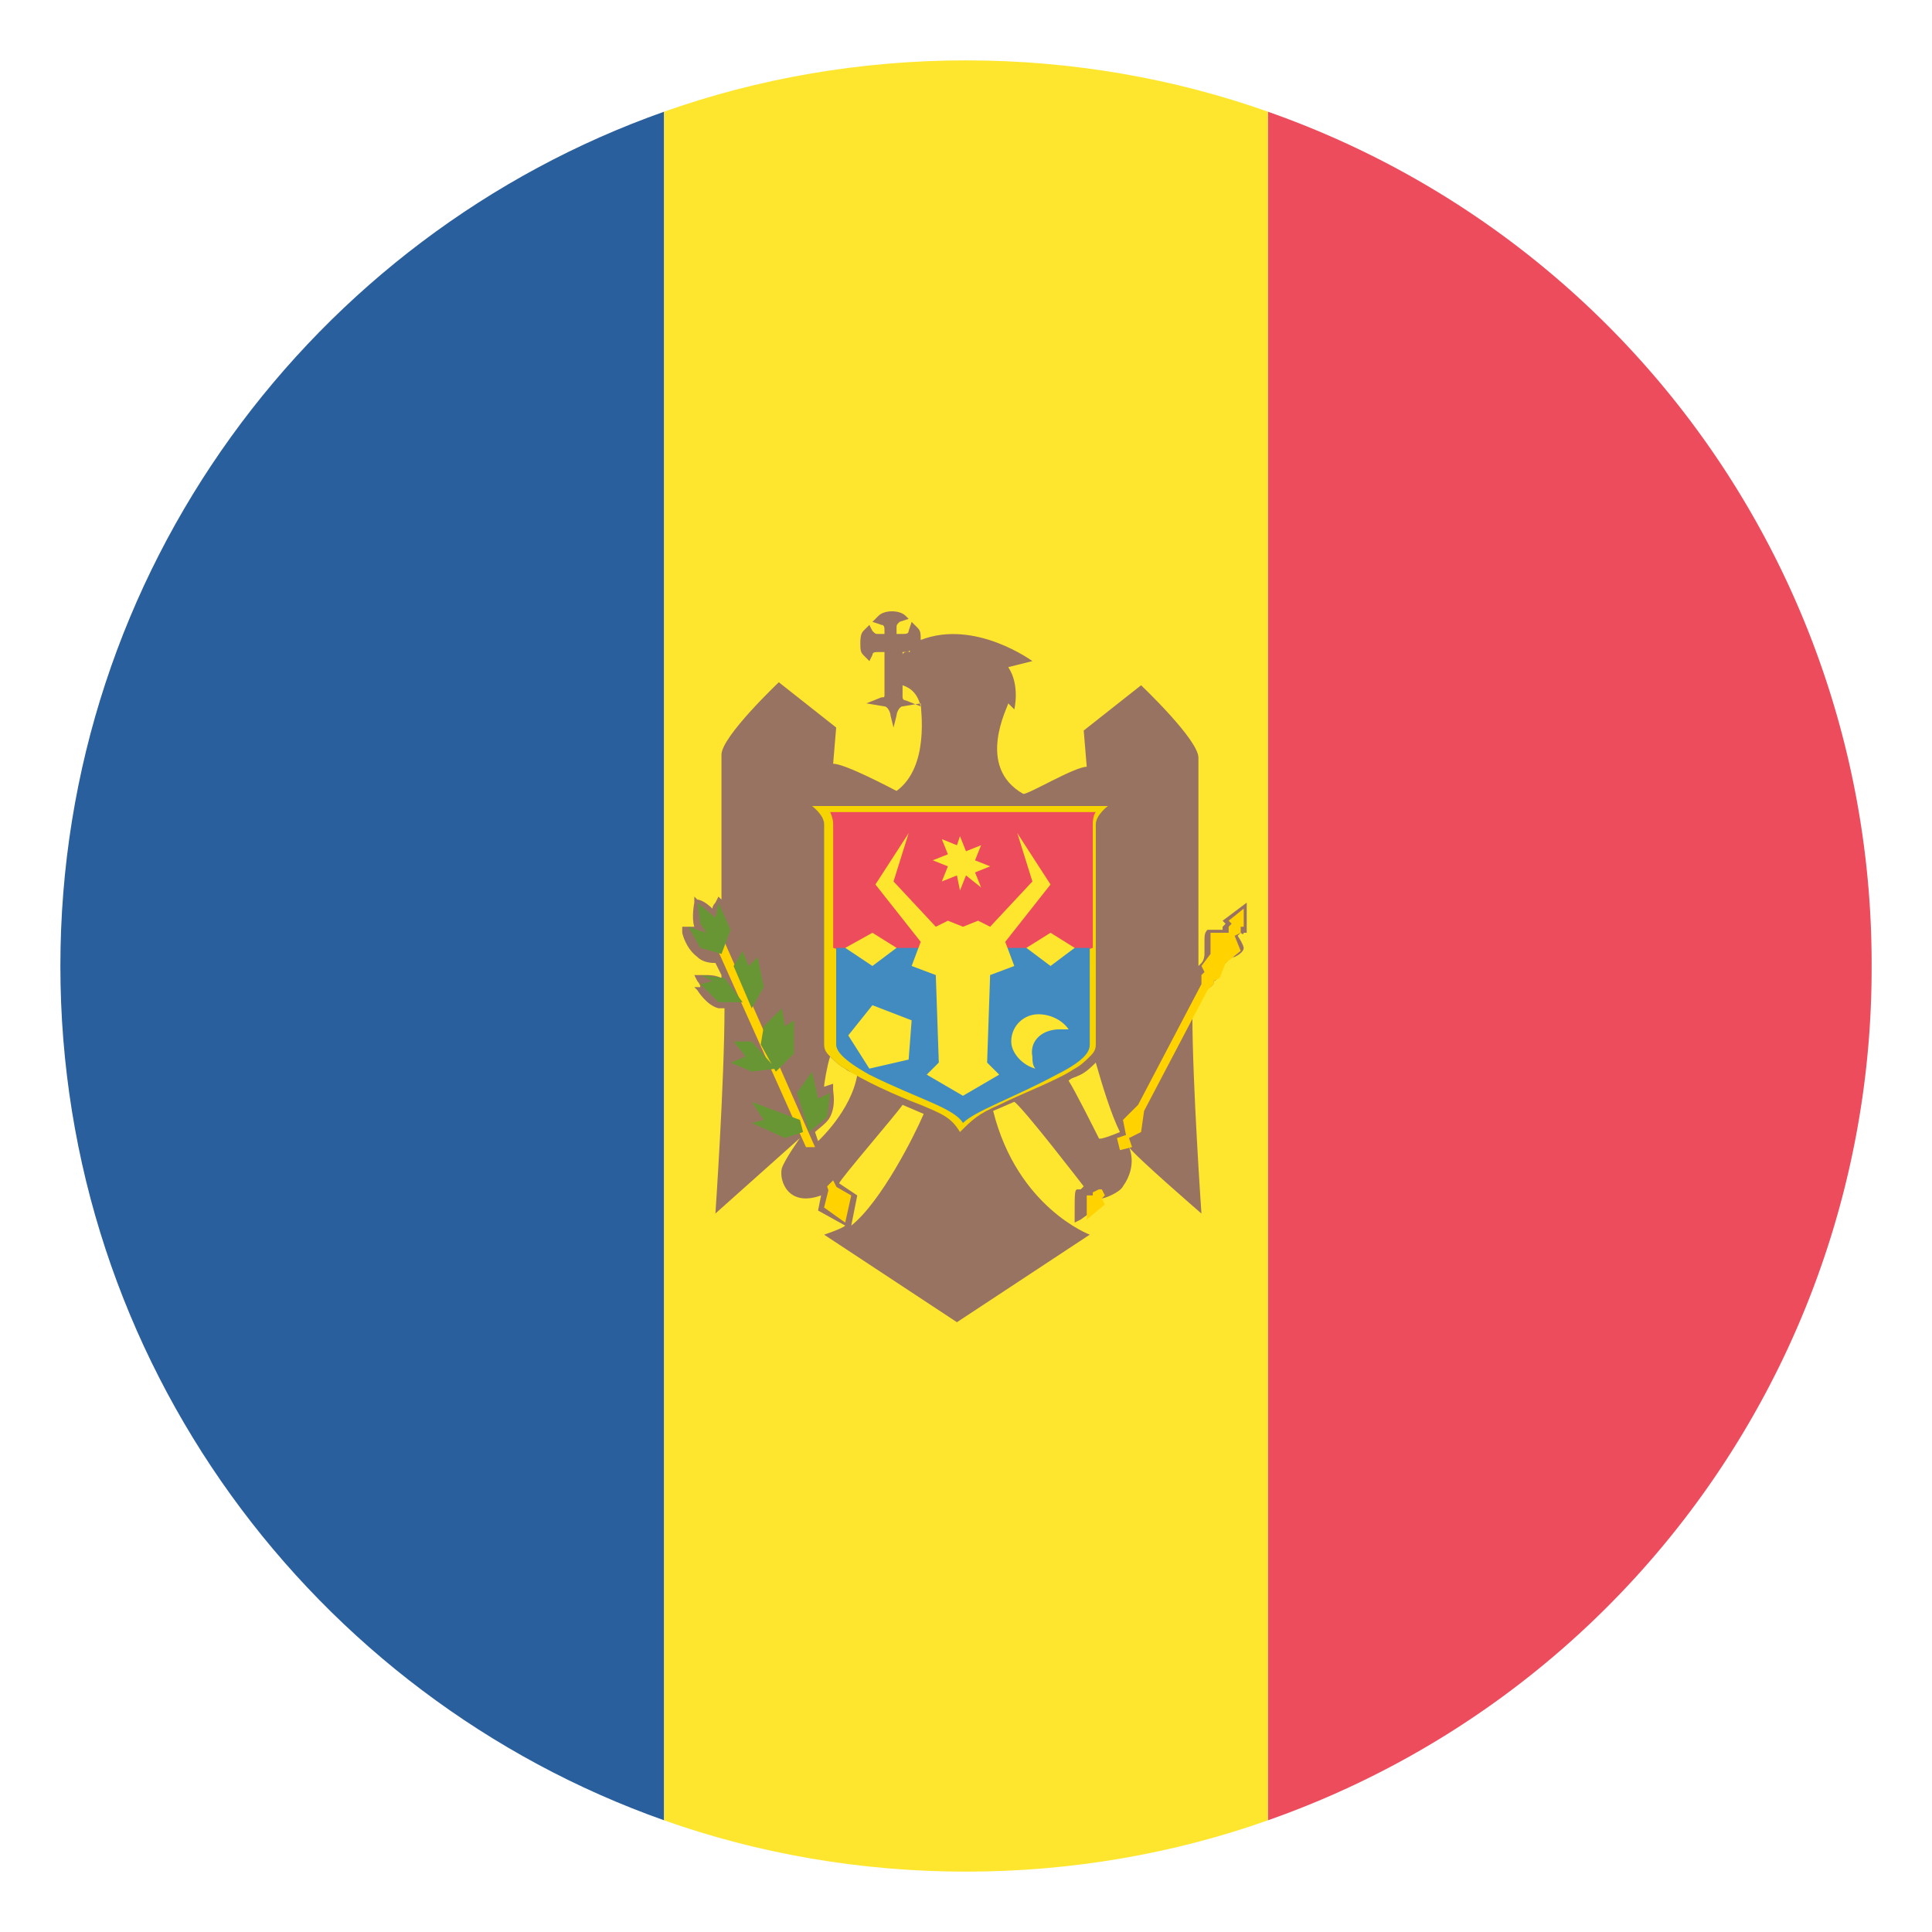 <svg xmlns="http://www.w3.org/2000/svg" width="100" height="100" fill="none"><path fill="#ED4C5C" d="M96.875 50a46.72 46.72 0 0 0-31.25-44.219V94.22A46.72 46.72 0 0 0 96.875 50"/><path fill="#2A5F9E" d="M3.125 50c0 20.469 13.125 37.813 31.25 44.219V5.781c-18.125 6.407-31.25 23.75-31.25 44.22"/><path fill="#FFE62E" d="M65.625 5.781C60.781 4.063 55.469 3.125 50 3.125s-10.781.938-15.625 2.656V94.22c4.844 1.719 10.156 2.656 15.625 2.656s10.781-.937 15.625-2.656z"/><path fill="#997361" d="M64.375 48.281h.156V46.72l-1.25.937.156.157-.156.156v.156h-.782c-.156.156-.156.313-.156.625v.625c0 .313-.156.469-.156.469l-.156.156V39.219c0-.938-2.969-3.75-2.969-3.75l-2.969 2.343.156 1.876c-.625 0-2.968 1.406-3.28 1.406-2.5-1.407-.782-4.532-.782-4.688l.313.313s.312-1.25-.313-2.188l1.25-.312s-2.969-2.188-5.781-1.094c0-.312 0-.469-.157-.625l-.312-.312-.156.468c0 .157-.157.157-.313.157h-.312V32.5c0-.156 0-.156.156-.312l.469-.157-.157-.156c-.312-.312-1.093-.312-1.406 0l-.312.313.468.156c.157 0 .157.156.157.312v.157h-.313c-.156 0-.156 0-.312-.157l-.157-.312-.312.312c-.156.157-.156.469-.156.625 0 .313 0 .469.156.625l.313.313.156-.313c0-.156.156-.156.312-.156h.313v2.188c0 .156 0 .156-.157.156l-.78.312.937.157c.156 0 .312.312.312.468l.156.625.157-.625c0-.156.156-.468.312-.468l.938-.157c0 .313.468 3.282-1.25 4.532-.313-.157-2.657-1.407-3.282-1.407l.157-1.875-2.969-2.343s-2.969 2.812-2.969 3.75v7.5l-.156-.157-.156.313s-.157.156-.157.312c-.312-.312-.625-.468-.78-.468l-.157-.157v.313s-.156.781 0 1.25h-.625v.312s.156.782.781 1.25c.313.313.781.313.938.313l.312.625v.156c-.312-.156-.625-.156-.781-.156h-.625l.156.312s.156.157.156.313h-.312l.156.156s.469.781 1.094.938h.313c0 3.75-.47 10.624-.47 10.624l4.376-3.906s-.782 1.094-.938 1.563c-.156.625.313 2.031 2.031 1.406l-.156.781 1.406.782c-.156.156-1.093.468-1.093.468l6.875 4.532 6.875-4.532s-3.75-1.406-5-6.406l1.093-.469c.47.313 3.594 4.375 3.594 4.375l-.156.157h-.156c-.157 0-.157.156-.157 1.406v.312l.313-.156c1.094-.781 1.094-.781 1.094-.937 0 0 0-.157-.157-.157h.157c.156 0 .937-.312 1.093-.625.782-1.093.313-2.031.313-2.031.313.469 3.75 3.438 3.75 3.438s-.469-6.72-.469-10.313l.781-1.406h.157l.156-.157v-.156s.156 0 .156-.156c.156-.156.156-.156.156-.312 0-.157 0-.157.313-.47.156-.156.313-.312.469-.312q.468-.234.468-.468s0-.157-.312-.626l.156-.156c.156.157.156 0 .156 0M47.03 33.75c-.157 0-.313 0-.313.156v-.156zm0 0c0-.156.156 0 0 0m9.843 25.156c-.156-.312-1.25-2.5-1.562-2.968.156-.157.313-.157.625-.313.313-.156.625-.469.781-.625.313 1.094.781 2.656 1.25 3.594 0 0-1.094.468-1.094.312m-14.53.157-.157-.47c.156-.156.625-.468.781-.78.313-.626.156-1.25.156-1.407v-.312l-.468.156c0-.156.156-1.094.312-1.562.156.156.469.468.781.624.157.157.313.157.625.313-.312 1.875-2.03 3.438-2.03 3.438m4.53-22.813c-.156 0-.156-.156-.156-.156v-.625c.469.156.781.468.938 1.093zm-2.5 25.625-.937-.625c0-.156 2.969-3.594 3.281-4.062l1.094.468c-.469 1.094-2.187 4.532-3.75 5.782z"/><path fill="#FFD200" d="m42.967 61.25 1.093.626-.312 1.406-1.094-.781z"/><path fill="#FFD200" d="m37.499 48.75-.47.157 4.688 10.469h.469zm5.624 12.344-.312.313.156.469.469-.157z"/><path fill="#699635" d="m38.908 57.031.625.938-.625.156 1.719.781.938-.312-.157-.625zm3.125-1.562-.781 1.093.625 2.032.938-.782.156-1.25-.625.313zm-1.875-.157-1.25.157L37.815 55l.78-.312-.624-.782h.937z"/><path fill="#699635" d="m40.47 52.188.157.938.468-.313v1.719l-.937.938-.782-1.407.157-.937zm-4.218-1.719 1.25.157.937 1.25h-1.25l-.937-.938.624-.156zm2.187-1.25.313.782.468-.469.313 1.563-.625 1.093-.938-2.187zm-2.344-2.5.157 1.094.312.469-.937-.312.624 1.093 1.094.313.469-1.25-.625-1.407-.156.782z"/><path fill="#FFD200" d="m63.594 47.656.156.156-.156.156v.313h-.938v1.093l-.468.625.156.313-.157.156v.469l-3.28 6.25-.782.781.156.781-.468.157.156.625.625-.157-.157-.468.626-.313.156-1.094 3.281-6.25.313-.312v-.156l.312-.157.313-.78.78-.626-.312-.781.313-.156v-.313h.156v-.937zm-7.032 14.062v.156h-.312v1.25l.938-.78-.157-.313.157-.157-.157-.312h-.156z"/><path fill="#F5D402" d="M56.72 42.657c0-.47.624-.938.624-.938H42.032s.625.469.625.938v11.406c0 .312.156.468.312.625.157.156.469.468.782.625.937.625 2.656 1.406 3.906 1.875 1.094.468 1.562.625 2.031 1.406.625-.625.938-.937 2.031-1.406 1.25-.625 2.969-1.25 3.907-1.875.312-.157.625-.469.78-.625.157-.157.313-.313.313-.625z"/><path fill="#ED4C5C" d="M43.125 49.063v-6.406c0-.313-.156-.625-.156-.625h13.75s-.157.156-.157.625v6.406l-6.718 2.031z"/><path fill="#428BC1" d="M56.405 49.063H43.28v5c0 .313.313.781 1.719 1.563 2.5 1.25 4.375 1.718 4.844 2.5.625-.625 2.5-1.25 4.843-2.5 1.563-.782 1.72-1.25 1.72-1.563z"/><path fill="#FFE62E" d="m45.156 52.03-1.25 1.563 1.093 1.719 2.032-.469.156-2.031zm7.187 1.876c0 .625.625 1.25 1.25 1.406-.156-.156-.156-.469-.156-.625-.156-.781.469-1.406 1.406-1.406h.469c-.312-.469-.937-.782-1.562-.782a1.4 1.4 0 0 0-1.407 1.407m-6.094-8.282 2.188 2.344.625-.312.781.312.781-.312.625.312 2.188-2.344-.781-2.5 1.718 2.657-2.343 2.968.468 1.25-1.25.47-.156 4.53.625.625-1.875 1.094-1.875-1.094.625-.625-.156-4.53-1.25-.47.469-1.25-2.344-2.968 1.719-2.657z"/><path fill="#FFE62E" d="m49.688 43.28.312.781.781-.312-.312.781.781.313-.781.312.312.781-.781-.625-.312.782-.157-.782-.781.313.313-.782-.782-.312.782-.312-.313-.782.781.313zm-3.282 5.781-1.25.938-1.406-.938 1.406-.781zm9.219 0-1.25.938-1.25-.938 1.25-.781z"/></svg>